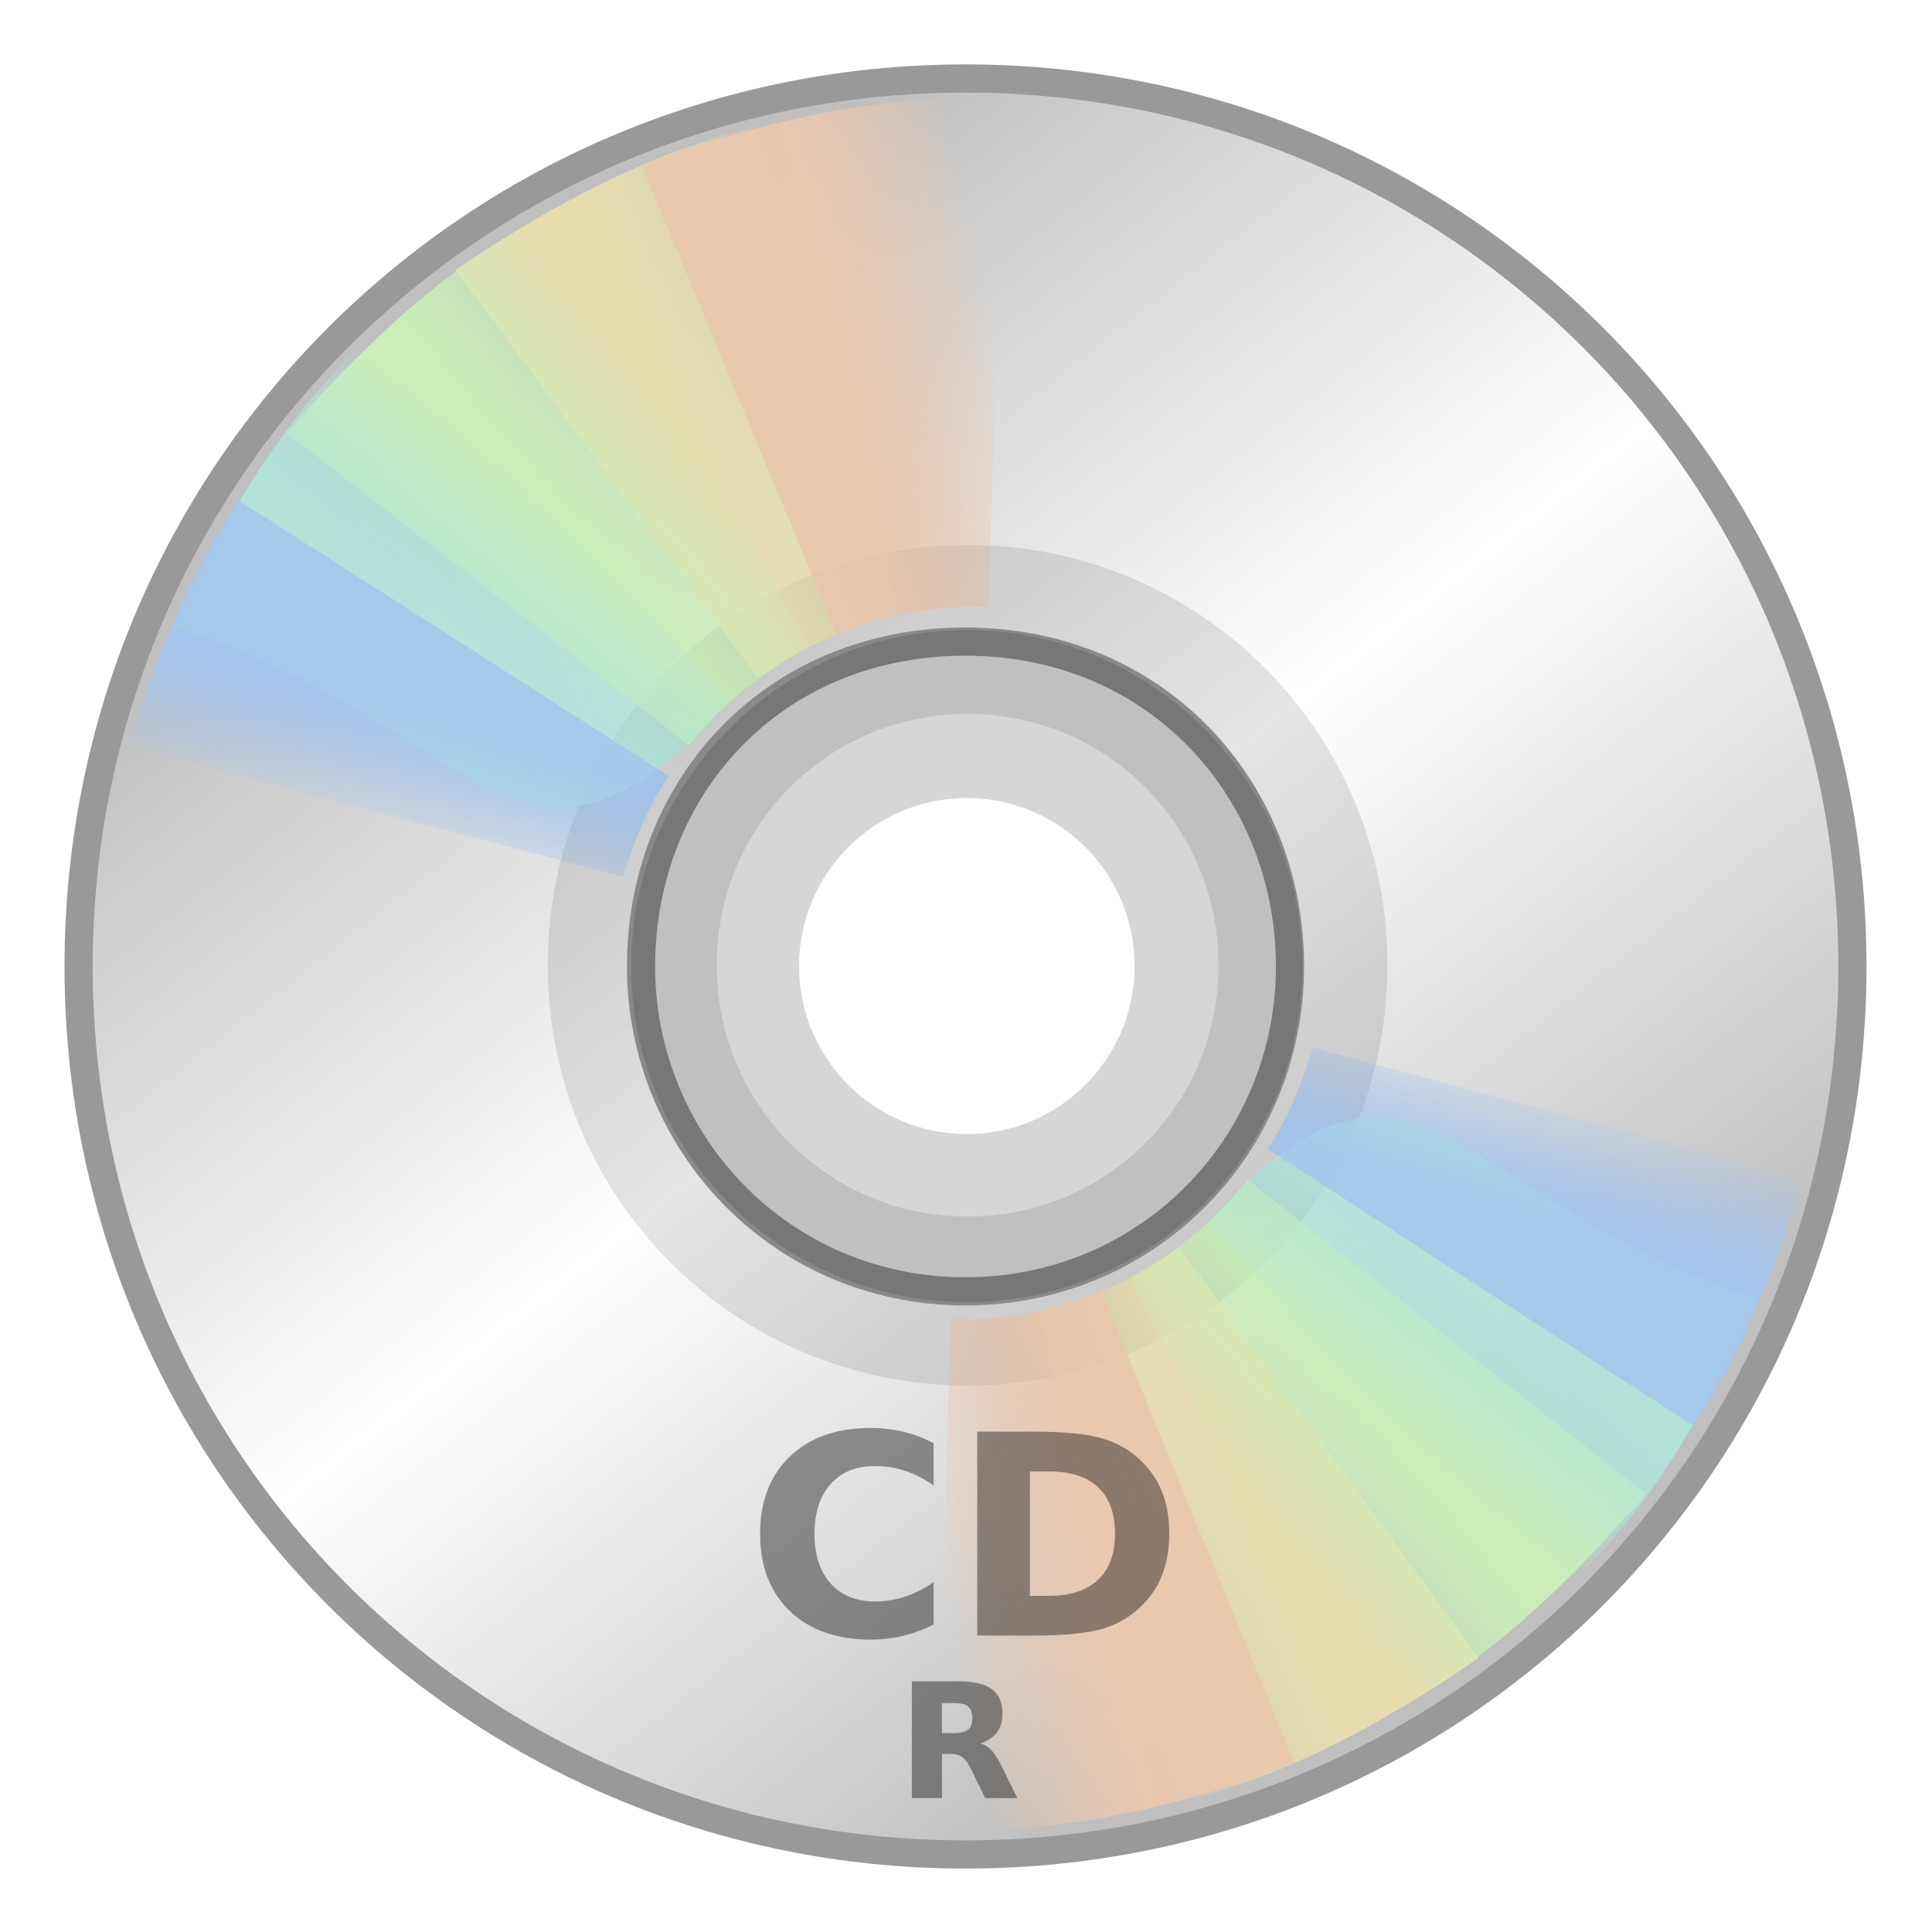 <?xml version="1.0" encoding="UTF-8" standalone="no"?>
<!-- Created with Inkscape (http://www.inkscape.org/) -->

<svg
   xmlns:osb="http://www.openswatchbook.org/uri/2009/osb"
   xmlns:dc="http://purl.org/dc/elements/1.1/"
   xmlns:cc="http://creativecommons.org/ns#"
   xmlns:rdf="http://www.w3.org/1999/02/22-rdf-syntax-ns#"
   xmlns:svg="http://www.w3.org/2000/svg"
   xmlns="http://www.w3.org/2000/svg"
   xmlns:xlink="http://www.w3.org/1999/xlink"
   xmlns:sodipodi="http://sodipodi.sourceforge.net/DTD/sodipodi-0.dtd"
   xmlns:inkscape="http://www.inkscape.org/namespaces/inkscape"
   width="128"
   height="128"
   viewBox="0 0 33.867 33.867"
   version="1.1"
   id="svg4942"
   inkscape:version="0.92.3 (2405546, 2018-03-11)"
   sodipodi:docname="media-cdr.svg">
  <defs
     id="defs4936">
    <linearGradient
       id="linearGradient6987"
       osb:paint="solid">
      <stop
         style="stop-color:#77d2fb;stop-opacity:1;"
         offset="0"
         id="stop6985" />
    </linearGradient>
    <linearGradient
       id="path2781_1_"
       gradientUnits="userSpaceOnUse"
       x1="-1129.744"
       y1="944.528"
       x2="-1106.628"
       y2="962.741"
       gradientTransform="matrix(0,3.641,3.641,0,-3406.269,4297.598)">
      <stop
         offset="0"
         style="stop-color:#BFBFBF"
         id="stop14" />
      <stop
         offset="0.5"
         style="stop-color:#FFFFFF"
         id="stop16" />
      <stop
         offset="1"
         style="stop-color:#BFBFBF"
         id="stop18" />
    </linearGradient>
    <linearGradient
       id="SVGID_1_"
       gradientUnits="userSpaceOnUse"
       x1="-1067.438"
       y1="767.724"
       x2="-1063.886"
       y2="769.128"
       gradientTransform="matrix(2.732,0,0,-2.732,2963.244,2127.615)">
      <stop
         offset="0"
         style="stop-color:#E7DDAF"
         id="stop22" />
      <stop
         offset="1"
         style="stop-color:#E7DDAF;stop-opacity:0"
         id="stop24" />
    </linearGradient>
    <linearGradient
       id="SVGID_2_"
       gradientUnits="userSpaceOnUse"
       x1="-1062.178"
       y1="772.474"
       x2="-1058.485"
       y2="773.386"
       gradientTransform="matrix(2.731,0.077,0.077,-2.731,2897.106,2218.629)">
      <stop
         offset="0"
         style="stop-color:#EAC7AE"
         id="stop29" />
      <stop
         offset="1"
         style="stop-color:#EAC7AE;stop-opacity:0"
         id="stop31" />
    </linearGradient>
    <linearGradient
       id="SVGID_3_"
       gradientUnits="userSpaceOnUse"
       x1="-1070.509"
       y1="765.57"
       x2="-1067.6"
       y2="767.883"
       gradientTransform="matrix(2.732,0,0,-2.732,2963.244,2127.615)">
      <stop
         offset="0"
         style="stop-color:#CAEFB9"
         id="stop36" />
      <stop
         offset="1"
         style="stop-color:#CAEFB9;stop-opacity:0"
         id="stop38" />
    </linearGradient>
    <linearGradient
       id="SVGID_4_"
       gradientUnits="userSpaceOnUse"
       x1="-1072.818"
       y1="763.103"
       x2="-1070.58"
       y2="765.829"
       gradientTransform="matrix(2.732,0,0,-2.732,2963.244,2127.615)">
      <stop
         offset="0"
         style="stop-color:#B1E3DA"
         id="stop43" />
      <stop
         offset="1"
         style="stop-color:#B1E3DA;stop-opacity:0"
         id="stop45" />
    </linearGradient>
    <linearGradient
       id="SVGID_5_"
       gradientUnits="userSpaceOnUse"
       x1="-1073.857"
       y1="761.091"
       x2="-1074.737"
       y2="758.365"
       gradientTransform="matrix(2.732,0,0,-2.732,2963.244,2127.615)">
      <stop
         offset="0"
         style="stop-color:#A5C5EE"
         id="stop50" />
      <stop
         offset="1"
         style="stop-color:#A5C5EE;stop-opacity:0"
         id="stop52" />
    </linearGradient>
    <linearGradient
       id="SVGID_6_"
       gradientUnits="userSpaceOnUse"
       x1="-1050.528"
       y1="749.268"
       x2="-1047.001"
       y2="750.662"
       gradientTransform="matrix(-2.732,0,0,2.732,-2788.877,-1949.267)">
      <stop
         offset="0"
         style="stop-color:#E7DDAF"
         id="stop60" />
      <stop
         offset="1"
         style="stop-color:#E7DDAF;stop-opacity:0"
         id="stop62" />
    </linearGradient>
    <linearGradient
       id="SVGID_7_"
       gradientUnits="userSpaceOnUse"
       x1="-1044.795"
       y1="754.504"
       x2="-1041.134"
       y2="755.408"
       gradientTransform="matrix(-2.731,-0.077,-0.077,2.731,-2722.738,-2040.281)">
      <stop
         offset="0"
         style="stop-color:#EAC7AE"
         id="stop67" />
      <stop
         offset="1"
         style="stop-color:#EAC7AE;stop-opacity:0"
         id="stop69" />
    </linearGradient>
    <linearGradient
       id="SVGID_8_"
       gradientUnits="userSpaceOnUse"
       x1="-1053.566"
       y1="747.114"
       x2="-1050.667"
       y2="749.419"
       gradientTransform="matrix(-2.732,0,0,2.732,-2788.877,-1949.267)">
      <stop
         offset="0"
         style="stop-color:#CAEFB9"
         id="stop74" />
      <stop
         offset="1"
         style="stop-color:#CAEFB9;stop-opacity:0"
         id="stop76" />
    </linearGradient>
    <linearGradient
       id="SVGID_9_"
       gradientUnits="userSpaceOnUse"
       x1="-1055.871"
       y1="744.649"
       x2="-1053.633"
       y2="747.377"
       gradientTransform="matrix(-2.732,0,0,2.732,-2788.877,-1949.267)">
      <stop
         offset="0"
         style="stop-color:#B1E3DA"
         id="stop81" />
      <stop
         offset="1"
         style="stop-color:#B1E3DA;stop-opacity:0"
         id="stop83" />
    </linearGradient>
    <linearGradient
       id="SVGID_10_"
       gradientUnits="userSpaceOnUse"
       x1="-1056.902"
       y1="742.608"
       x2="-1057.785"
       y2="739.872"
       gradientTransform="matrix(-2.732,0,0,2.732,-2788.877,-1949.267)">
      <stop
         offset="0"
         style="stop-color:#A5C5EE"
         id="stop88" />
      <stop
         offset="1"
         style="stop-color:#A5C5EE;stop-opacity:0"
         id="stop90" />
    </linearGradient>
    <filter
       id="filter4244-4"
       height="1.331"
       width="1.295"
       y="-0.166"
       x="-0.147"
       inkscape:collect="always"
       style="color-interpolation-filters:sRGB">
      <feGaussianBlur
         id="feGaussianBlur4246-2"
         inkscape:collect="always"
         stdDeviation="3.362" />
    </filter>
    <linearGradient
       id="SVGID_11_"
       gradientUnits="userSpaceOnUse"
       x1="1456.878"
       y1="-810.497"
       x2="1460.431"
       y2="-811.902"
       gradientTransform="matrix(-2.732,0,0,2.732,4027.21,2244.476)">
      <stop
         offset="0"
         style="stop-color:#E7DDAF"
         id="stop98" />
      <stop
         offset="1"
         style="stop-color:#E7DDAF;stop-opacity:0"
         id="stop100" />
    </linearGradient>
    <linearGradient
       id="SVGID_12_"
       gradientUnits="userSpaceOnUse"
       x1="1456.336"
       y1="-807.811"
       x2="1460.029"
       y2="-808.723"
       gradientTransform="matrix(-2.731,-0.077,-0.077,2.731,3970.802,2345.546)">
      <stop
         offset="0"
         style="stop-color:#EAC7AE"
         id="stop105" />
      <stop
         offset="1"
         style="stop-color:#EAC7AE;stop-opacity:0"
         id="stop107" />
    </linearGradient>
    <linearGradient
       id="SVGID_13_"
       gradientUnits="userSpaceOnUse"
       x1="1459.95"
       y1="-808.344"
       x2="1462.86"
       y2="-810.657"
       gradientTransform="matrix(-2.732,0,0,2.732,4027.21,2244.476)">
      <stop
         offset="0"
         style="stop-color:#CAEFB9"
         id="stop112" />
      <stop
         offset="1"
         style="stop-color:#CAEFB9;stop-opacity:0"
         id="stop114" />
    </linearGradient>
    <linearGradient
       id="SVGID_14_"
       gradientUnits="userSpaceOnUse"
       x1="1462.257"
       y1="-805.877"
       x2="1464.495"
       y2="-808.603"
       gradientTransform="matrix(-2.732,0,0,2.732,4027.21,2244.476)">
      <stop
         offset="0"
         style="stop-color:#B1E3DA"
         id="stop119" />
      <stop
         offset="1"
         style="stop-color:#B1E3DA;stop-opacity:0"
         id="stop121" />
    </linearGradient>
    <linearGradient
       id="SVGID_15_"
       gradientUnits="userSpaceOnUse"
       x1="1463.297"
       y1="-803.865"
       x2="1462.417"
       y2="-801.139"
       gradientTransform="matrix(-2.732,0,0,2.732,4027.21,2244.476)">
      <stop
         offset="0"
         style="stop-color:#A5C5EE"
         id="stop126" />
      <stop
         offset="1"
         style="stop-color:#A5C5EE;stop-opacity:0"
         id="stop128" />
    </linearGradient>
    <linearGradient
       id="path3281_1_"
       gradientUnits="userSpaceOnUse"
       x1="-1196.724"
       y1="860.462"
       x2="-1197.297"
       y2="818.538"
       gradientTransform="matrix(1.148,0,0,1.148,-6.785,153.324)">
      <stop
         offset="0"
         style="stop-color:#323232"
         id="stop142" />
      <stop
         offset="1"
         style="stop-color:#000000"
         id="stop144" />
    </linearGradient>
    <filter
       style="color-interpolation-filters:sRGB"
       inkscape:collect="always"
       x="-0.147"
       y="-0.166"
       width="1.295"
       height="1.331"
       id="filter4244-4-5">
      <feGaussianBlur
         stdDeviation="3.362"
         inkscape:collect="always"
         id="feGaussianBlur4246-2-8" />
    </filter>
    <filter
       id="filter4244-4-7"
       height="1.331"
       width="1.295"
       y="-0.166"
       x="-0.147"
       inkscape:collect="always"
       style="color-interpolation-filters:sRGB">
      <feGaussianBlur
         id="feGaussianBlur4246-2-1"
         inkscape:collect="always"
         stdDeviation="3.362" />
    </filter>
    <filter
       id="filter4244-4-1"
       height="1.331"
       width="1.295"
       y="-0.166"
       x="-0.147"
       inkscape:collect="always"
       style="color-interpolation-filters:sRGB">
      <feGaussianBlur
         id="feGaussianBlur4246-2-2"
         inkscape:collect="always"
         stdDeviation="3.362" />
    </filter>
    <filter
       inkscape:collect="always"
       style="color-interpolation-filters:sRGB"
       id="filter1199-9"
       x="-0.114"
       width="1.228"
       y="-0.126"
       height="1.253">
      <feGaussianBlur
         inkscape:collect="always"
         stdDeviation="2.581"
         id="feGaussianBlur1201-3" />
    </filter>
    <filter
       inkscape:collect="always"
       style="color-interpolation-filters:sRGB"
       id="filter1421-3"
       x="-0.113"
       width="1.227"
       y="-0.127"
       height="1.255">
      <feGaussianBlur
         inkscape:collect="always"
         stdDeviation="2.587"
         id="feGaussianBlur1423-9" />
    </filter>
    <linearGradient
       y2="962.741"
       x2="-1106.628"
       y1="944.528"
       x1="-1129.744"
       gradientTransform="matrix(0,0.889,0.888,0,-916.539,1222.948)"
       gradientUnits="userSpaceOnUse"
       id="linearGradient2905"
       xlink:href="#path2781_1_"
       inkscape:collect="always" />
    <linearGradient
       y2="818.538"
       x2="-1197.297"
       y1="860.462"
       x1="-1196.724"
       gradientTransform="matrix(0.28,0,0,0.28,-87.066,210.557)"
       gradientUnits="userSpaceOnUse"
       id="linearGradient2928"
       xlink:href="#path3281_1_"
       inkscape:collect="always" />
    <linearGradient
       inkscape:collect="always"
       xlink:href="#SVGID_11_"
       id="linearGradient1779"
       gradientUnits="userSpaceOnUse"
       gradientTransform="matrix(-2.732,0,0,2.732,4027.21,2244.476)"
       x1="1456.878"
       y1="-810.497"
       x2="1460.431"
       y2="-811.902" />
    <linearGradient
       inkscape:collect="always"
       xlink:href="#SVGID_12_"
       id="linearGradient1781"
       gradientUnits="userSpaceOnUse"
       gradientTransform="matrix(-2.731,-0.077,-0.077,2.731,3970.802,2345.546)"
       x1="1456.336"
       y1="-807.811"
       x2="1460.029"
       y2="-808.723" />
    <linearGradient
       inkscape:collect="always"
       xlink:href="#SVGID_13_"
       id="linearGradient1783"
       gradientUnits="userSpaceOnUse"
       gradientTransform="matrix(-2.732,0,0,2.732,4027.21,2244.476)"
       x1="1459.95"
       y1="-808.344"
       x2="1462.86"
       y2="-810.657" />
    <linearGradient
       inkscape:collect="always"
       xlink:href="#SVGID_14_"
       id="linearGradient1785"
       gradientUnits="userSpaceOnUse"
       gradientTransform="matrix(-2.732,0,0,2.732,4027.21,2244.476)"
       x1="1462.257"
       y1="-805.877"
       x2="1464.495"
       y2="-808.603" />
    <linearGradient
       inkscape:collect="always"
       xlink:href="#SVGID_15_"
       id="linearGradient1787"
       gradientUnits="userSpaceOnUse"
       gradientTransform="matrix(-2.732,0,0,2.732,4027.21,2244.476)"
       x1="1463.297"
       y1="-803.865"
       x2="1462.417"
       y2="-801.139" />
    <linearGradient
       inkscape:collect="always"
       xlink:href="#SVGID_11_"
       id="linearGradient4165"
       gradientUnits="userSpaceOnUse"
       gradientTransform="matrix(-2.732,0,0,2.732,4027.21,2244.476)"
       x1="1456.878"
       y1="-810.497"
       x2="1460.431"
       y2="-811.902" />
    <linearGradient
       inkscape:collect="always"
       xlink:href="#SVGID_12_"
       id="linearGradient4167"
       gradientUnits="userSpaceOnUse"
       gradientTransform="matrix(-2.731,-0.077,-0.077,2.731,3970.802,2345.546)"
       x1="1456.336"
       y1="-807.811"
       x2="1460.029"
       y2="-808.723" />
    <linearGradient
       inkscape:collect="always"
       xlink:href="#SVGID_13_"
       id="linearGradient4169"
       gradientUnits="userSpaceOnUse"
       gradientTransform="matrix(-2.732,0,0,2.732,4027.21,2244.476)"
       x1="1459.95"
       y1="-808.344"
       x2="1462.86"
       y2="-810.657" />
    <linearGradient
       inkscape:collect="always"
       xlink:href="#SVGID_14_"
       id="linearGradient4171"
       gradientUnits="userSpaceOnUse"
       gradientTransform="matrix(-2.732,0,0,2.732,4027.21,2244.476)"
       x1="1462.257"
       y1="-805.877"
       x2="1464.495"
       y2="-808.603" />
    <linearGradient
       inkscape:collect="always"
       xlink:href="#SVGID_15_"
       id="linearGradient4173"
       gradientUnits="userSpaceOnUse"
       gradientTransform="matrix(-2.732,0,0,2.732,4027.21,2244.476)"
       x1="1463.297"
       y1="-803.865"
       x2="1462.417"
       y2="-801.139" />
    <linearGradient
       inkscape:collect="always"
       xlink:href="#SVGID_11_"
       id="linearGradient4175"
       gradientUnits="userSpaceOnUse"
       gradientTransform="matrix(-2.732,0,0,2.732,4027.21,2244.476)"
       x1="1456.878"
       y1="-810.497"
       x2="1460.431"
       y2="-811.902" />
    <linearGradient
       inkscape:collect="always"
       xlink:href="#SVGID_12_"
       id="linearGradient4177"
       gradientUnits="userSpaceOnUse"
       gradientTransform="matrix(-2.731,-0.077,-0.077,2.731,3970.802,2345.546)"
       x1="1456.336"
       y1="-807.811"
       x2="1460.029"
       y2="-808.723" />
    <linearGradient
       inkscape:collect="always"
       xlink:href="#SVGID_13_"
       id="linearGradient4179"
       gradientUnits="userSpaceOnUse"
       gradientTransform="matrix(-2.732,0,0,2.732,4027.21,2244.476)"
       x1="1459.95"
       y1="-808.344"
       x2="1462.86"
       y2="-810.657" />
    <linearGradient
       inkscape:collect="always"
       xlink:href="#SVGID_14_"
       id="linearGradient4181"
       gradientUnits="userSpaceOnUse"
       gradientTransform="matrix(-2.732,0,0,2.732,4027.21,2244.476)"
       x1="1462.257"
       y1="-805.877"
       x2="1464.495"
       y2="-808.603" />
    <linearGradient
       inkscape:collect="always"
       xlink:href="#SVGID_15_"
       id="linearGradient4183"
       gradientUnits="userSpaceOnUse"
       gradientTransform="matrix(-2.732,0,0,2.732,4027.21,2244.476)"
       x1="1463.297"
       y1="-803.865"
       x2="1462.417"
       y2="-801.139" />
    <linearGradient
       inkscape:collect="always"
       xlink:href="#SVGID_1_"
       id="linearGradient4185"
       gradientUnits="userSpaceOnUse"
       gradientTransform="matrix(2.732,0,0,-2.732,2963.244,2127.615)"
       x1="-1067.438"
       y1="767.724"
       x2="-1063.886"
       y2="769.128" />
    <linearGradient
       inkscape:collect="always"
       xlink:href="#SVGID_2_"
       id="linearGradient4187"
       gradientUnits="userSpaceOnUse"
       gradientTransform="matrix(2.731,0.077,0.077,-2.731,2897.106,2218.629)"
       x1="-1062.178"
       y1="772.474"
       x2="-1058.485"
       y2="773.386" />
    <linearGradient
       inkscape:collect="always"
       xlink:href="#SVGID_3_"
       id="linearGradient4189"
       gradientUnits="userSpaceOnUse"
       gradientTransform="matrix(2.732,0,0,-2.732,2963.244,2127.615)"
       x1="-1070.509"
       y1="765.57"
       x2="-1067.6"
       y2="767.883" />
    <linearGradient
       inkscape:collect="always"
       xlink:href="#SVGID_4_"
       id="linearGradient4191"
       gradientUnits="userSpaceOnUse"
       gradientTransform="matrix(2.732,0,0,-2.732,2963.244,2127.615)"
       x1="-1072.818"
       y1="763.103"
       x2="-1070.58"
       y2="765.829" />
    <linearGradient
       inkscape:collect="always"
       xlink:href="#SVGID_5_"
       id="linearGradient4193"
       gradientUnits="userSpaceOnUse"
       gradientTransform="matrix(2.732,0,0,-2.732,2963.244,2127.615)"
       x1="-1073.857"
       y1="761.091"
       x2="-1074.737"
       y2="758.365" />
    <linearGradient
       inkscape:collect="always"
       xlink:href="#SVGID_6_"
       id="linearGradient4195"
       gradientUnits="userSpaceOnUse"
       gradientTransform="matrix(-2.732,0,0,2.732,-2788.877,-1949.267)"
       x1="-1050.528"
       y1="749.268"
       x2="-1047.001"
       y2="750.662" />
    <linearGradient
       inkscape:collect="always"
       xlink:href="#SVGID_7_"
       id="linearGradient4197"
       gradientUnits="userSpaceOnUse"
       gradientTransform="matrix(-2.731,-0.077,-0.077,2.731,-2722.738,-2040.281)"
       x1="-1044.795"
       y1="754.504"
       x2="-1041.134"
       y2="755.408" />
    <linearGradient
       inkscape:collect="always"
       xlink:href="#SVGID_8_"
       id="linearGradient4199"
       gradientUnits="userSpaceOnUse"
       gradientTransform="matrix(-2.732,0,0,2.732,-2788.877,-1949.267)"
       x1="-1053.566"
       y1="747.114"
       x2="-1050.667"
       y2="749.419" />
    <linearGradient
       inkscape:collect="always"
       xlink:href="#SVGID_9_"
       id="linearGradient4201"
       gradientUnits="userSpaceOnUse"
       gradientTransform="matrix(-2.732,0,0,2.732,-2788.877,-1949.267)"
       x1="-1055.871"
       y1="744.649"
       x2="-1053.633"
       y2="747.377" />
    <linearGradient
       inkscape:collect="always"
       xlink:href="#SVGID_10_"
       id="linearGradient4203"
       gradientUnits="userSpaceOnUse"
       gradientTransform="matrix(-2.732,0,0,2.732,-2788.877,-1949.267)"
       x1="-1056.902"
       y1="742.608"
       x2="-1057.785"
       y2="739.872" />
    <linearGradient
       inkscape:collect="always"
       xlink:href="#SVGID_1_"
       id="linearGradient4205"
       gradientUnits="userSpaceOnUse"
       gradientTransform="matrix(2.732,0,0,-2.732,2963.244,2127.615)"
       x1="-1067.438"
       y1="767.724"
       x2="-1063.886"
       y2="769.128" />
    <linearGradient
       inkscape:collect="always"
       xlink:href="#SVGID_2_"
       id="linearGradient4207"
       gradientUnits="userSpaceOnUse"
       gradientTransform="matrix(2.731,0.077,0.077,-2.731,2897.106,2218.629)"
       x1="-1062.178"
       y1="772.474"
       x2="-1058.485"
       y2="773.386" />
    <linearGradient
       inkscape:collect="always"
       xlink:href="#SVGID_3_"
       id="linearGradient4209"
       gradientUnits="userSpaceOnUse"
       gradientTransform="matrix(2.732,0,0,-2.732,2963.244,2127.615)"
       x1="-1070.509"
       y1="765.57"
       x2="-1067.6"
       y2="767.883" />
    <linearGradient
       inkscape:collect="always"
       xlink:href="#SVGID_4_"
       id="linearGradient4211"
       gradientUnits="userSpaceOnUse"
       gradientTransform="matrix(2.732,0,0,-2.732,2963.244,2127.615)"
       x1="-1072.818"
       y1="763.103"
       x2="-1070.58"
       y2="765.829" />
    <linearGradient
       inkscape:collect="always"
       xlink:href="#SVGID_5_"
       id="linearGradient4213"
       gradientUnits="userSpaceOnUse"
       gradientTransform="matrix(2.732,0,0,-2.732,2963.244,2127.615)"
       x1="-1073.857"
       y1="761.091"
       x2="-1074.737"
       y2="758.365" />
    <linearGradient
       inkscape:collect="always"
       xlink:href="#SVGID_6_"
       id="linearGradient4215"
       gradientUnits="userSpaceOnUse"
       gradientTransform="matrix(-2.732,0,0,2.732,-2788.877,-1949.267)"
       x1="-1050.528"
       y1="749.268"
       x2="-1047.001"
       y2="750.662" />
    <linearGradient
       inkscape:collect="always"
       xlink:href="#SVGID_7_"
       id="linearGradient4217"
       gradientUnits="userSpaceOnUse"
       gradientTransform="matrix(-2.731,-0.077,-0.077,2.731,-2722.738,-2040.281)"
       x1="-1044.795"
       y1="754.504"
       x2="-1041.134"
       y2="755.408" />
    <linearGradient
       inkscape:collect="always"
       xlink:href="#SVGID_8_"
       id="linearGradient4219"
       gradientUnits="userSpaceOnUse"
       gradientTransform="matrix(-2.732,0,0,2.732,-2788.877,-1949.267)"
       x1="-1053.566"
       y1="747.114"
       x2="-1050.667"
       y2="749.419" />
    <linearGradient
       inkscape:collect="always"
       xlink:href="#SVGID_9_"
       id="linearGradient4221"
       gradientUnits="userSpaceOnUse"
       gradientTransform="matrix(-2.732,0,0,2.732,-2788.877,-1949.267)"
       x1="-1055.871"
       y1="744.649"
       x2="-1053.633"
       y2="747.377" />
    <linearGradient
       inkscape:collect="always"
       xlink:href="#SVGID_10_"
       id="linearGradient4223"
       gradientUnits="userSpaceOnUse"
       gradientTransform="matrix(-2.732,0,0,2.732,-2788.877,-1949.267)"
       x1="-1056.902"
       y1="742.608"
       x2="-1057.785"
       y2="739.872" />
    <linearGradient
       inkscape:collect="always"
       xlink:href="#SVGID_11_"
       id="linearGradient4701"
       gradientUnits="userSpaceOnUse"
       gradientTransform="matrix(-2.732,0,0,2.732,4027.21,2244.476)"
       x1="1456.878"
       y1="-810.497"
       x2="1460.431"
       y2="-811.902" />
    <linearGradient
       inkscape:collect="always"
       xlink:href="#SVGID_12_"
       id="linearGradient4703"
       gradientUnits="userSpaceOnUse"
       gradientTransform="matrix(-2.731,-0.077,-0.077,2.731,3970.802,2345.546)"
       x1="1456.336"
       y1="-807.811"
       x2="1460.029"
       y2="-808.723" />
    <linearGradient
       inkscape:collect="always"
       xlink:href="#SVGID_13_"
       id="linearGradient4705"
       gradientUnits="userSpaceOnUse"
       gradientTransform="matrix(-2.732,0,0,2.732,4027.21,2244.476)"
       x1="1459.95"
       y1="-808.344"
       x2="1462.86"
       y2="-810.657" />
    <linearGradient
       inkscape:collect="always"
       xlink:href="#SVGID_14_"
       id="linearGradient4707"
       gradientUnits="userSpaceOnUse"
       gradientTransform="matrix(-2.732,0,0,2.732,4027.21,2244.476)"
       x1="1462.257"
       y1="-805.877"
       x2="1464.495"
       y2="-808.603" />
    <linearGradient
       inkscape:collect="always"
       xlink:href="#SVGID_15_"
       id="linearGradient4709"
       gradientUnits="userSpaceOnUse"
       gradientTransform="matrix(-2.732,0,0,2.732,4027.21,2244.476)"
       x1="1463.297"
       y1="-803.865"
       x2="1462.417"
       y2="-801.139" />
  </defs>
  <sodipodi:namedview
     id="base"
     pagecolor="#ffffff"
     bordercolor="#666666"
     borderopacity="1.0"
     inkscape:pageopacity="0.0"
     inkscape:pageshadow="2"
     inkscape:zoom="2.2725844"
     inkscape:cx="83.946531"
     inkscape:cy="54.87272"
     inkscape:document-units="mm"
     inkscape:current-layer="layer1"
     showgrid="false"
     units="px"
     width="128px"
     inkscape:window-width="1600"
     inkscape:window-height="838"
     inkscape:window-x="-8"
     inkscape:window-y="-8"
     inkscape:window-maximized="1" />
  <g
     inkscape:label="Layer 1"
     inkscape:groupmode="layer"
     id="layer1"
     transform="translate(0,-263.133)">
    <g
       id="g4112-7"
       transform="matrix(-0.974,0,0,-0.974,-27.864,267.236)"
       display="none"
       style="display:none;filter:url(#filter4244-4)">
      <linearGradient
         id="linearGradient1151"
         gradientUnits="userSpaceOnUse"
         x1="1456.878"
         y1="-810.497"
         x2="1460.431"
         y2="-811.902"
         gradientTransform="matrix(-2.732,0,0,2.732,4027.21,2244.476)">
        <stop
           offset="0"
           style="stop-color:#E7DDAF"
           id="stop1147" />
        <stop
           offset="1"
           style="stop-color:#E7DDAF;stop-opacity:0"
           id="stop1149" />
      </linearGradient>
      <path
         inkscape:connector-curvature="0"
         display="inline"
         enable-background="new    "
         d="m 32.027,20.525 18.936,25.572 c 2.494,-1.83 5.371,-3.188 8.586,-3.894 0.085,-0.02 0.164,-0.037 0.25,-0.055 L 53.161,11.018 c -7.894,1.533 -14.533,5.069 -21.134,9.507 z"
         id="path103"
         style="display:inline;opacity:0.8;fill:url(#linearGradient4701)" />
      <g
         display="inline"
         id="g133"
         style="display:inline">
        <linearGradient
           id="linearGradient1158"
           gradientUnits="userSpaceOnUse"
           x1="1456.336"
           y1="-807.811"
           x2="1460.029"
           y2="-808.723"
           gradientTransform="matrix(-2.731,-0.077,-0.077,2.731,3970.802,2345.546)">
          <stop
             offset="0"
             style="stop-color:#EAC7AE"
             id="stop1154" />
          <stop
             offset="1"
             style="stop-color:#EAC7AE;stop-opacity:0"
             id="stop1156" />
        </linearGradient>
        <path
           inkscape:connector-curvature="0"
           enable-background="new    "
           d="m 43.664,13.968 12.203,29.351 c 2.863,-1.173 5.982,-1.796 9.272,-1.702 0.087,0.002 0.169,0.004 0.256,0.007 L 66.331,9.89 C 58.3,9.47 51.142,11.257 43.664,13.968 Z"
           id="path110"
           style="opacity:0.8;fill:url(#linearGradient4703)" />
        <linearGradient
           id="linearGradient1165"
           gradientUnits="userSpaceOnUse"
           x1="1459.95"
           y1="-808.344"
           x2="1462.86"
           y2="-810.657"
           gradientTransform="matrix(-2.732,0,0,2.732,4027.21,2244.476)">
          <stop
             offset="0"
             style="stop-color:#CAEFB9"
             id="stop1161" />
          <stop
             offset="1"
             style="stop-color:#CAEFB9;stop-opacity:0"
             id="stop1163" />
        </linearGradient>
        <path
           inkscape:connector-curvature="0"
           enable-background="new    "
           d="M 21.456,30.745 46.629,50.294 c 1.936,-2.412 4.362,-4.469 7.285,-5.982 0.078,-0.041 0.149,-0.078 0.228,-0.117 L 39.524,16.003 c -7.228,3.523 -12.841,8.747 -18.068,14.742 z"
           id="path117"
           style="opacity:0.8;fill:url(#linearGradient4705)" />
        <linearGradient
           id="linearGradient1172"
           gradientUnits="userSpaceOnUse"
           x1="1462.257"
           y1="-805.877"
           x2="1464.495"
           y2="-808.603"
           gradientTransform="matrix(-2.732,0,0,2.732,4027.21,2244.476)">
          <stop
             offset="0"
             style="stop-color:#B1E3DA"
             id="stop1168" />
          <stop
             offset="1"
             style="stop-color:#B1E3DA;stop-opacity:0"
             id="stop1170" />
        </linearGradient>
        <path
           inkscape:connector-curvature="0"
           enable-background="new    "
           d="m 14.299,42.841 c 19.602,6.125 21.447,19.21 34.906,4.792 L 27.596,23.875 c -6.068,5.274 -9.799,11.822 -13.297,18.966 z"
           id="path124"
           style="opacity:0.8;fill:url(#linearGradient4707)" />
        <linearGradient
           id="linearGradient1179"
           gradientUnits="userSpaceOnUse"
           x1="1463.297"
           y1="-803.865"
           x2="1462.417"
           y2="-801.139"
           gradientTransform="matrix(-2.732,0,0,2.732,4027.21,2244.476)">
          <stop
             offset="0"
             style="stop-color:#A5C5EE"
             id="stop1175" />
          <stop
             offset="1"
             style="stop-color:#A5C5EE;stop-opacity:0"
             id="stop1177" />
        </linearGradient>
        <path
           inkscape:connector-curvature="0"
           enable-background="new    "
           d="m 18.459,34.97 c -3.232,4.787 -5.212,9.936 -6.898,15.42 l 30.977,8.129 c 0.59,-2.085 1.416,-4.139 2.646,-6.062 0.048,-0.073 0.123,-0.183 0.172,-0.256 z"
           id="path131"
           style="opacity:0.8;fill:url(#linearGradient4709)" />
      </g>
    </g>
    <g
       id="g4112-7-77"
       transform="matrix(-0.974,0,0,-0.974,-113.95,215.675)"
       display="none"
       style="display:none;filter:url(#filter4244-4-5)">
      <linearGradient
         id="linearGradient3939"
         gradientUnits="userSpaceOnUse"
         x1="1456.878"
         y1="-810.497"
         x2="1460.431"
         y2="-811.902"
         gradientTransform="matrix(-2.732,0,0,2.732,4027.21,2244.476)">
        <stop
           offset="0"
           style="stop-color:#E7DDAF"
           id="stop1147-8" />
        <stop
           offset="1"
           style="stop-color:#E7DDAF;stop-opacity:0"
           id="stop1149-7" />
      </linearGradient>
      <path
         inkscape:connector-curvature="0"
         display="inline"
         enable-background="new    "
         d="m 32.027,20.525 18.936,25.572 c 2.494,-1.83 5.371,-3.188 8.586,-3.894 0.085,-0.02 0.164,-0.037 0.25,-0.055 L 53.161,11.018 c -7.894,1.533 -14.533,5.069 -21.134,9.507 z"
         id="path103-2"
         style="display:inline;opacity:0.8;fill:url(#linearGradient4165)" />
      <g
         display="inline"
         id="g133-2"
         style="display:inline">
        <linearGradient
           id="linearGradient3944"
           gradientUnits="userSpaceOnUse"
           x1="1456.336"
           y1="-807.811"
           x2="1460.029"
           y2="-808.723"
           gradientTransform="matrix(-2.731,-0.077,-0.077,2.731,3970.802,2345.546)">
          <stop
             offset="0"
             style="stop-color:#EAC7AE"
             id="stop1154-1" />
          <stop
             offset="1"
             style="stop-color:#EAC7AE;stop-opacity:0"
             id="stop1156-0" />
        </linearGradient>
        <path
           inkscape:connector-curvature="0"
           enable-background="new    "
           d="m 43.664,13.968 12.203,29.351 c 2.863,-1.173 5.982,-1.796 9.272,-1.702 0.087,0.002 0.169,0.004 0.256,0.007 L 66.331,9.89 C 58.3,9.47 51.142,11.257 43.664,13.968 Z"
           id="path110-0"
           style="opacity:0.8;fill:url(#linearGradient4167)" />
        <linearGradient
           id="linearGradient3949"
           gradientUnits="userSpaceOnUse"
           x1="1459.95"
           y1="-808.344"
           x2="1462.86"
           y2="-810.657"
           gradientTransform="matrix(-2.732,0,0,2.732,4027.21,2244.476)">
          <stop
             offset="0"
             style="stop-color:#CAEFB9"
             id="stop1161-1" />
          <stop
             offset="1"
             style="stop-color:#CAEFB9;stop-opacity:0"
             id="stop1163-9" />
        </linearGradient>
        <path
           inkscape:connector-curvature="0"
           enable-background="new    "
           d="M 21.456,30.745 46.629,50.294 c 1.936,-2.412 4.362,-4.469 7.285,-5.982 0.078,-0.041 0.149,-0.078 0.228,-0.117 L 39.524,16.003 c -7.228,3.523 -12.841,8.747 -18.068,14.742 z"
           id="path117-0"
           style="opacity:0.8;fill:url(#linearGradient4169)" />
        <linearGradient
           id="linearGradient3954"
           gradientUnits="userSpaceOnUse"
           x1="1462.257"
           y1="-805.877"
           x2="1464.495"
           y2="-808.603"
           gradientTransform="matrix(-2.732,0,0,2.732,4027.21,2244.476)">
          <stop
             offset="0"
             style="stop-color:#B1E3DA"
             id="stop1168-77" />
          <stop
             offset="1"
             style="stop-color:#B1E3DA;stop-opacity:0"
             id="stop1170-03" />
        </linearGradient>
        <path
           inkscape:connector-curvature="0"
           enable-background="new    "
           d="m 14.299,42.841 c 19.602,6.125 21.447,19.21 34.906,4.792 L 27.596,23.875 c -6.068,5.274 -9.799,11.822 -13.297,18.966 z"
           id="path124-5"
           style="opacity:0.8;fill:url(#linearGradient4171)" />
        <linearGradient
           id="linearGradient3959"
           gradientUnits="userSpaceOnUse"
           x1="1463.297"
           y1="-803.865"
           x2="1462.417"
           y2="-801.139"
           gradientTransform="matrix(-2.732,0,0,2.732,4027.21,2244.476)">
          <stop
             offset="0"
             style="stop-color:#A5C5EE"
             id="stop1175-9" />
          <stop
             offset="1"
             style="stop-color:#A5C5EE;stop-opacity:0"
             id="stop1177-1" />
        </linearGradient>
        <path
           inkscape:connector-curvature="0"
           enable-background="new    "
           d="m 18.459,34.97 c -3.232,4.787 -5.212,9.936 -6.898,15.42 l 30.977,8.129 c 0.59,-2.085 1.416,-4.139 2.646,-6.062 0.048,-0.073 0.123,-0.183 0.172,-0.256 z"
           id="path131-02"
           style="opacity:0.8;fill:url(#linearGradient4173)" />
      </g>
    </g>
    <g
       id="g4112-7-7"
       transform="matrix(-0.974,0,0,-0.974,-236.01,157.88)"
       display="none"
       style="display:none;filter:url(#filter4244-4-7)">
      <linearGradient
         id="linearGradient1980"
         gradientUnits="userSpaceOnUse"
         x1="1456.878"
         y1="-810.497"
         x2="1460.431"
         y2="-811.902"
         gradientTransform="matrix(-2.732,0,0,2.732,4027.21,2244.476)">
        <stop
           offset="0"
           style="stop-color:#E7DDAF"
           id="stop1147-5" />
        <stop
           offset="1"
           style="stop-color:#E7DDAF;stop-opacity:0"
           id="stop1149-0" />
      </linearGradient>
      <path
         inkscape:connector-curvature="0"
         display="inline"
         enable-background="new    "
         d="m 32.027,20.525 18.936,25.572 c 2.494,-1.83 5.371,-3.188 8.586,-3.894 0.085,-0.02 0.164,-0.037 0.25,-0.055 L 53.161,11.018 c -7.894,1.533 -14.533,5.069 -21.134,9.507 z"
         id="path103-5"
         style="display:inline;opacity:0.8;fill:url(#linearGradient4175)" />
      <g
         display="inline"
         id="g133-51"
         style="display:inline">
        <linearGradient
           id="linearGradient1985"
           gradientUnits="userSpaceOnUse"
           x1="1456.336"
           y1="-807.811"
           x2="1460.029"
           y2="-808.723"
           gradientTransform="matrix(-2.731,-0.077,-0.077,2.731,3970.802,2345.546)">
          <stop
             offset="0"
             style="stop-color:#EAC7AE"
             id="stop1154-69" />
          <stop
             offset="1"
             style="stop-color:#EAC7AE;stop-opacity:0"
             id="stop1156-5" />
        </linearGradient>
        <path
           inkscape:connector-curvature="0"
           enable-background="new    "
           d="m 43.664,13.968 12.203,29.351 c 2.863,-1.173 5.982,-1.796 9.272,-1.702 0.087,0.002 0.169,0.004 0.256,0.007 L 66.331,9.89 C 58.3,9.47 51.142,11.257 43.664,13.968 Z"
           id="path110-8"
           style="opacity:0.8;fill:url(#linearGradient4177)" />
        <linearGradient
           id="linearGradient1990"
           gradientUnits="userSpaceOnUse"
           x1="1459.95"
           y1="-808.344"
           x2="1462.86"
           y2="-810.657"
           gradientTransform="matrix(-2.732,0,0,2.732,4027.21,2244.476)">
          <stop
             offset="0"
             style="stop-color:#CAEFB9"
             id="stop1161-7" />
          <stop
             offset="1"
             style="stop-color:#CAEFB9;stop-opacity:0"
             id="stop1163-89" />
        </linearGradient>
        <path
           inkscape:connector-curvature="0"
           enable-background="new    "
           d="M 21.456,30.745 46.629,50.294 c 1.936,-2.412 4.362,-4.469 7.285,-5.982 0.078,-0.041 0.149,-0.078 0.228,-0.117 L 39.524,16.003 c -7.228,3.523 -12.841,8.747 -18.068,14.742 z"
           id="path117-8"
           style="opacity:0.8;fill:url(#linearGradient4179)" />
        <linearGradient
           id="linearGradient1995"
           gradientUnits="userSpaceOnUse"
           x1="1462.257"
           y1="-805.877"
           x2="1464.495"
           y2="-808.603"
           gradientTransform="matrix(-2.732,0,0,2.732,4027.21,2244.476)">
          <stop
             offset="0"
             style="stop-color:#B1E3DA"
             id="stop1168-9" />
          <stop
             offset="1"
             style="stop-color:#B1E3DA;stop-opacity:0"
             id="stop1170-0" />
        </linearGradient>
        <path
           inkscape:connector-curvature="0"
           enable-background="new    "
           d="m 14.299,42.841 c 19.602,6.125 21.447,19.21 34.906,4.792 L 27.596,23.875 c -6.068,5.274 -9.799,11.822 -13.297,18.966 z"
           id="path124-92"
           style="opacity:0.8;fill:url(#linearGradient4181)" />
        <linearGradient
           id="linearGradient2000"
           gradientUnits="userSpaceOnUse"
           x1="1463.297"
           y1="-803.865"
           x2="1462.417"
           y2="-801.139"
           gradientTransform="matrix(-2.732,0,0,2.732,4027.21,2244.476)">
          <stop
             offset="0"
             style="stop-color:#A5C5EE"
             id="stop1175-8" />
          <stop
             offset="1"
             style="stop-color:#A5C5EE;stop-opacity:0"
             id="stop1177-4" />
        </linearGradient>
        <path
           inkscape:connector-curvature="0"
           enable-background="new    "
           d="m 18.459,34.97 c -3.232,4.787 -5.212,9.936 -6.898,15.42 l 30.977,8.129 c 0.59,-2.085 1.416,-4.139 2.646,-6.062 0.048,-0.073 0.123,-0.183 0.172,-0.256 z"
           id="path131-0"
           style="opacity:0.8;fill:url(#linearGradient4183)" />
      </g>
    </g>
    <g
       id="g8"
       transform="matrix(0.265,0,0,0.265,-567.311,-294.581)" />
    <g
       id="g10"
       transform="matrix(0.265,0,0,0.265,-567.311,-294.581)" />
    <g
       id="g12"
       transform="matrix(0.265,0,0,0.265,-567.311,-294.581)" />
    <g
       id="g14"
       transform="matrix(0.265,0,0,0.265,-567.311,-294.581)" />
    <g
       id="g16"
       transform="matrix(0.265,0,0,0.265,-567.311,-294.581)" />
    <g
       id="g18"
       transform="matrix(0.265,0,0,0.265,-567.311,-294.581)" />
    <g
       id="g20"
       transform="matrix(0.265,0,0,0.265,-567.311,-294.581)" />
    <g
       id="g22"
       transform="matrix(0.265,0,0,0.265,-567.311,-294.581)" />
    <g
       id="g24"
       transform="matrix(0.265,0,0,0.265,-567.311,-294.581)" />
    <g
       id="g26"
       transform="matrix(0.265,0,0,0.265,-567.311,-294.581)" />
    <g
       id="g28"
       transform="matrix(0.265,0,0,0.265,-567.311,-294.581)" />
    <g
       id="g30"
       transform="matrix(0.265,0,0,0.265,-567.311,-294.581)" />
    <g
       id="g32"
       transform="matrix(0.265,0,0,0.265,-567.311,-294.581)" />
    <g
       id="g34"
       transform="matrix(0.265,0,0,0.265,-567.311,-294.581)" />
    <g
       id="g36"
       transform="matrix(0.265,0,0,0.265,-567.311,-294.581)" />
    <g
       transform="matrix(0.265,0,0,0.265,-537.81,-234.879)"
       id="g8-9" />
    <g
       transform="matrix(0.265,0,0,0.265,-537.81,-234.879)"
       id="g10-4" />
    <g
       transform="matrix(0.265,0,0,0.265,-537.81,-234.879)"
       id="g12-9" />
    <g
       transform="matrix(0.265,0,0,0.265,-537.81,-234.879)"
       id="g14-0" />
    <g
       transform="matrix(0.265,0,0,0.265,-537.81,-234.879)"
       id="g16-9" />
    <g
       transform="matrix(0.265,0,0,0.265,-537.81,-234.879)"
       id="g18-1" />
    <g
       transform="matrix(0.265,0,0,0.265,-537.81,-234.879)"
       id="g20-7" />
    <g
       transform="matrix(0.265,0,0,0.265,-537.81,-234.879)"
       id="g22-7" />
    <g
       transform="matrix(0.265,0,0,0.265,-537.81,-234.879)"
       id="g24-1" />
    <g
       transform="matrix(0.265,0,0,0.265,-537.81,-234.879)"
       id="g26-1" />
    <g
       transform="matrix(0.265,0,0,0.265,-537.81,-234.879)"
       id="g28-5" />
    <g
       transform="matrix(0.265,0,0,0.265,-537.81,-234.879)"
       id="g30-9" />
    <g
       transform="matrix(0.265,0,0,0.265,-537.81,-234.879)"
       id="g32-7" />
    <g
       transform="matrix(0.265,0,0,0.265,-537.81,-234.879)"
       id="g34-7" />
    <g
       transform="matrix(0.265,0,0,0.265,-537.81,-234.879)"
       id="g36-6" />
    <g
       transform="matrix(0.065,0,0,0.066,-272.438,47.591)"
       id="g8-90"
       style="stroke-width:16.348" />
    <g
       transform="matrix(0.065,0,0,0.066,-272.438,47.591)"
       id="g10-5"
       style="stroke-width:16.348" />
    <g
       transform="matrix(0.065,0,0,0.066,-272.438,47.591)"
       id="g12-2"
       style="stroke-width:16.348" />
    <g
       transform="matrix(0.065,0,0,0.066,-272.438,47.591)"
       id="g14-2"
       style="stroke-width:16.348" />
    <g
       transform="matrix(0.065,0,0,0.066,-272.438,47.591)"
       id="g16-7"
       style="stroke-width:16.348" />
    <g
       transform="matrix(0.065,0,0,0.066,-272.438,47.591)"
       id="g18-3"
       style="stroke-width:16.348" />
    <g
       transform="matrix(0.065,0,0,0.066,-272.438,47.591)"
       id="g20-79"
       style="stroke-width:16.348" />
    <g
       transform="matrix(0.065,0,0,0.066,-272.438,47.591)"
       id="g22-0"
       style="stroke-width:16.348" />
    <g
       transform="matrix(0.065,0,0,0.066,-272.438,47.591)"
       id="g24-2"
       style="stroke-width:16.348" />
    <g
       transform="matrix(0.065,0,0,0.066,-272.438,47.591)"
       id="g26-3"
       style="stroke-width:16.348" />
    <g
       transform="matrix(0.065,0,0,0.066,-272.438,47.591)"
       id="g28-9"
       style="stroke-width:16.348" />
    <g
       transform="matrix(0.065,0,0,0.066,-272.438,47.591)"
       id="g30-97"
       style="stroke-width:16.348" />
    <g
       transform="matrix(0.065,0,0,0.066,-272.438,47.591)"
       id="g32-0"
       style="stroke-width:16.348" />
    <g
       transform="matrix(0.065,0,0,0.066,-272.438,47.591)"
       id="g34-3"
       style="stroke-width:16.348" />
    <g
       transform="matrix(0.065,0,0,0.066,-272.438,47.591)"
       id="g36-9"
       style="stroke-width:16.348" />
    <g
       id="g8-9-8"
       transform="matrix(0.065,0,0,0.066,-265.169,62.375)"
       style="stroke-width:16.348" />
    <g
       id="g10-4-6"
       transform="matrix(0.065,0,0,0.066,-265.169,62.375)"
       style="stroke-width:16.348" />
    <g
       id="g12-9-5"
       transform="matrix(0.065,0,0,0.066,-265.169,62.375)"
       style="stroke-width:16.348" />
    <g
       id="g14-0-7"
       transform="matrix(0.065,0,0,0.066,-265.169,62.375)"
       style="stroke-width:16.348" />
    <g
       id="g16-9-6"
       transform="matrix(0.065,0,0,0.066,-265.169,62.375)"
       style="stroke-width:16.348" />
    <g
       id="g18-1-2"
       transform="matrix(0.065,0,0,0.066,-265.169,62.375)"
       style="stroke-width:16.348" />
    <g
       id="g20-7-7"
       transform="matrix(0.065,0,0,0.066,-265.169,62.375)"
       style="stroke-width:16.348" />
    <g
       id="g22-7-0"
       transform="matrix(0.065,0,0,0.066,-265.169,62.375)"
       style="stroke-width:16.348" />
    <g
       id="g24-1-3"
       transform="matrix(0.065,0,0,0.066,-265.169,62.375)"
       style="stroke-width:16.348" />
    <g
       id="g26-1-9"
       transform="matrix(0.065,0,0,0.066,-265.169,62.375)"
       style="stroke-width:16.348" />
    <g
       id="g28-5-9"
       transform="matrix(0.065,0,0,0.066,-265.169,62.375)"
       style="stroke-width:16.348" />
    <g
       id="g30-9-9"
       transform="matrix(0.065,0,0,0.066,-265.169,62.375)"
       style="stroke-width:16.348" />
    <g
       id="g32-7-1"
       transform="matrix(0.065,0,0,0.066,-265.169,62.375)"
       style="stroke-width:16.348" />
    <g
       id="g34-7-7"
       transform="matrix(0.065,0,0,0.066,-265.169,62.375)"
       style="stroke-width:16.348" />
    <g
       id="g36-6-2"
       transform="matrix(0.065,0,0,0.066,-265.169,62.375)"
       style="stroke-width:16.348" />
    <g
       style="font-style:normal;font-weight:normal;font-size:medium;line-height:125%;font-family:sans-serif;letter-spacing:0px;word-spacing:0px;display:none;fill:#ffffff;fill-opacity:1;stroke:none;stroke-width:4.048px;stroke-linecap:butt;stroke-linejoin:miter;stroke-opacity:1;filter:url(#filter4244-4-1)"
       display="none"
       transform="matrix(-0.974,0,0,-0.974,-405.268,146.585)"
       id="g4112-7-8">
      <linearGradient
         gradientTransform="matrix(-2.732,0,0,2.732,4027.21,2244.476)"
         y2="-811.902"
         x2="1460.431"
         y1="-810.497"
         x1="1456.878"
         gradientUnits="userSpaceOnUse"
         id="linearGradient1659">
        <stop
           id="stop1147-4"
           style="stop-color:#E7DDAF"
           offset="0" />
        <stop
           id="stop1149-6"
           style="stop-color:#E7DDAF;stop-opacity:0"
           offset="1" />
      </linearGradient>
      <path
         style="display:inline;opacity:0.8;fill:url(#linearGradient1779)"
         id="path103-6"
         d="m 32.027,20.525 18.936,25.572 c 2.494,-1.83 5.371,-3.188 8.586,-3.894 0.085,-0.02 0.164,-0.037 0.25,-0.055 L 53.161,11.018 c -7.894,1.533 -14.533,5.069 -21.134,9.507 z"
         enable-background="new    "
         display="inline"
         inkscape:connector-curvature="0" />
      <g
         style="display:inline"
         id="g133-5"
         display="inline">
        <linearGradient
           gradientTransform="matrix(-2.731,-0.077,-0.077,2.731,3970.802,2345.546)"
           y2="-808.723"
           x2="1460.029"
           y1="-807.811"
           x1="1456.336"
           gradientUnits="userSpaceOnUse"
           id="linearGradient1664">
          <stop
             id="stop1154-6"
             style="stop-color:#EAC7AE"
             offset="0" />
          <stop
             id="stop1156-4"
             style="stop-color:#EAC7AE;stop-opacity:0"
             offset="1" />
        </linearGradient>
        <path
           style="opacity:0.8;fill:url(#linearGradient1781)"
           id="path110-6"
           d="m 43.664,13.968 12.203,29.351 c 2.863,-1.173 5.982,-1.796 9.272,-1.702 0.087,0.002 0.169,0.004 0.256,0.007 L 66.331,9.89 C 58.3,9.47 51.142,11.257 43.664,13.968 Z"
           enable-background="new    "
           inkscape:connector-curvature="0" />
        <linearGradient
           gradientTransform="matrix(-2.732,0,0,2.732,4027.21,2244.476)"
           y2="-810.657"
           x2="1462.86"
           y1="-808.344"
           x1="1459.95"
           gradientUnits="userSpaceOnUse"
           id="linearGradient1669">
          <stop
             id="stop1161-8"
             style="stop-color:#CAEFB9"
             offset="0" />
          <stop
             id="stop1163-8"
             style="stop-color:#CAEFB9;stop-opacity:0"
             offset="1" />
        </linearGradient>
        <path
           style="opacity:0.8;fill:url(#linearGradient1783)"
           id="path117-6"
           d="M 21.456,30.745 46.629,50.294 c 1.936,-2.412 4.362,-4.469 7.285,-5.982 0.078,-0.041 0.149,-0.078 0.228,-0.117 L 39.524,16.003 c -7.228,3.523 -12.841,8.747 -18.068,14.742 z"
           enable-background="new    "
           inkscape:connector-curvature="0" />
        <linearGradient
           gradientTransform="matrix(-2.732,0,0,2.732,4027.21,2244.476)"
           y2="-808.603"
           x2="1464.495"
           y1="-805.877"
           x1="1462.257"
           gradientUnits="userSpaceOnUse"
           id="linearGradient1674">
          <stop
             id="stop1168-7"
             style="stop-color:#B1E3DA"
             offset="0" />
          <stop
             id="stop1170-1"
             style="stop-color:#B1E3DA;stop-opacity:0"
             offset="1" />
        </linearGradient>
        <path
           style="opacity:0.8;fill:url(#linearGradient1785)"
           id="path124-9"
           d="m 14.299,42.841 c 19.602,6.125 21.447,19.21 34.906,4.792 L 27.596,23.875 c -6.068,5.274 -9.799,11.822 -13.297,18.966 z"
           enable-background="new    "
           inkscape:connector-curvature="0" />
        <linearGradient
           gradientTransform="matrix(-2.732,0,0,2.732,4027.21,2244.476)"
           y2="-801.139"
           x2="1462.417"
           y1="-803.865"
           x1="1463.297"
           gradientUnits="userSpaceOnUse"
           id="linearGradient1679">
          <stop
             id="stop1175-2"
             style="stop-color:#A5C5EE"
             offset="0" />
          <stop
             id="stop1177-3"
             style="stop-color:#A5C5EE;stop-opacity:0"
             offset="1" />
        </linearGradient>
        <path
           style="opacity:0.8;fill:url(#linearGradient1787)"
           id="path131-1"
           d="m 18.459,34.97 c -3.232,4.787 -5.212,9.936 -6.898,15.42 l 30.977,8.129 c 0.59,-2.085 1.416,-4.139 2.646,-6.062 0.048,-0.073 0.123,-0.183 0.172,-0.256 z"
           enable-background="new    "
           inkscape:connector-curvature="0" />
      </g>
    </g>
    <g
       id="g4699"
       transform="translate(86.086,51.56)">
      <path
         style="font-style:normal;font-weight:normal;font-size:medium;line-height:125%;font-family:sans-serif;letter-spacing:0px;word-spacing:0px;fill:url(#linearGradient2905);fill-opacity:1;stroke:#999999;stroke-width:0.494;stroke-linecap:butt;stroke-linejoin:miter;stroke-miterlimit:4;stroke-dasharray:none;stroke-opacity:1"
         d="m -53.614,228.515 c 0,-8.628 -6.929,-15.566 -15.547,-15.566 -8.618,0 -15.547,6.938 -15.547,15.566 0,8.628 6.93,15.566 15.547,15.566 8.618,0 15.547,-6.938 15.547,-15.566 z m -9.859,0 c 0,3.134 -2.494,5.695 -5.688,5.695 -3.256,0 -5.688,-2.624 -5.688,-5.695 0,-3.134 2.307,-5.695 5.688,-5.695 3.381,0 5.688,2.623 5.688,5.695 z"
         inkscape:connector-curvature="0"
         id="path2721" />
      <path
         style="font-style:normal;font-weight:normal;font-size:medium;line-height:125%;font-family:sans-serif;letter-spacing:0px;word-spacing:0px;opacity:0.2;fill:#323232;fill-opacity:1;stroke:none;stroke-width:1.134;stroke-linecap:butt;stroke-linejoin:miter;stroke-opacity:1"
         d="m -69.138,222.617 c -3.247,0 -5.883,2.639 -5.883,5.89 0,3.251 2.636,5.89 5.883,5.89 3.247,0 5.883,-2.639 5.883,-5.89 0,-3.251 -2.636,-5.89 -5.883,-5.89 z m 0,2.945 c 1.624,0 2.941,1.319 2.941,2.945 0,1.626 -1.318,2.945 -2.941,2.945 -1.624,0 -2.941,-1.319 -2.941,-2.945 0,-1.626 1.318,-2.945 2.941,-2.945 z"
         enable-background="new    "
         inkscape:connector-curvature="0"
         id="path2723" />
      <g
         transform="matrix(0.28,0,0,0.28,-87.066,210.557)"
         style="font-style:normal;font-weight:normal;font-size:medium;line-height:125%;font-family:sans-serif;letter-spacing:0px;word-spacing:0px;opacity:1;fill:#ffffff;fill-opacity:1;stroke:none;stroke-width:16.371px;stroke-linecap:butt;stroke-linejoin:miter;stroke-opacity:1;filter:url(#filter1421-3)"
         id="g2767">
        <linearGradient
           gradientTransform="matrix(2.732,0,0,-2.732,2963.244,2127.615)"
           y2="769.128"
           x2="-1063.886"
           y1="767.724"
           x1="-1067.438"
           gradientUnits="userSpaceOnUse"
           id="linearGradient2729">
          <stop
             id="stop2725"
             style="stop-color:#E7DDAF"
             offset="0" />
          <stop
             id="stop2727"
             style="stop-color:#E7DDAF;stop-opacity:0"
             offset="1" />
        </linearGradient>
        <path
           style="opacity:0.8;fill:url(#linearGradient4185);stroke-width:16.371px"
           id="path2731"
           d="m 32.026,20.525 18.936,25.572 c 2.495,-1.83 5.371,-3.188 8.586,-3.894 0.085,-0.019 0.165,-0.037 0.25,-0.055 L 53.161,11.019 c -7.893,1.534 -14.533,5.069 -21.134,9.507 z"
           enable-background="new    "
           inkscape:connector-curvature="0" />
        <g
           style="stroke-width:16.371px"
           id="g2765">
          <linearGradient
             gradientTransform="matrix(2.731,0.077,0.077,-2.731,2897.106,2218.629)"
             y2="773.386"
             x2="-1058.485"
             y1="772.474"
             x1="-1062.178"
             gradientUnits="userSpaceOnUse"
             id="linearGradient2737">
            <stop
               id="stop2733"
               style="stop-color:#EAC7AE"
               offset="0" />
            <stop
               id="stop2735"
               style="stop-color:#EAC7AE;stop-opacity:0"
               offset="1" />
          </linearGradient>
          <path
             style="opacity:0.8;fill:url(#linearGradient4187);stroke-width:16.371px"
             id="path2739"
             d="m 43.664,13.967 12.202,29.352 c 2.863,-1.172 5.983,-1.795 9.272,-1.702 0.088,0.002 0.169,0.003 0.256,0.007 L 66.33,9.89 C 58.301,9.47 51.142,11.257 43.664,13.967 Z"
             enable-background="new    "
             inkscape:connector-curvature="0" />
          <linearGradient
             gradientTransform="matrix(2.732,0,0,-2.732,2963.244,2127.615)"
             y2="767.883"
             x2="-1067.6"
             y1="765.57"
             x1="-1070.509"
             gradientUnits="userSpaceOnUse"
             id="linearGradient2745">
            <stop
               id="stop2741"
               style="stop-color:#CAEFB9"
               offset="0" />
            <stop
               id="stop2743"
               style="stop-color:#CAEFB9;stop-opacity:0"
               offset="1" />
          </linearGradient>
          <path
             style="opacity:0.8;fill:url(#linearGradient4189);stroke-width:16.371px"
             id="path2747"
             d="M 21.456,30.745 46.628,50.294 c 1.936,-2.413 4.363,-4.47 7.286,-5.983 0.078,-0.04 0.149,-0.079 0.228,-0.118 L 39.524,16.003 C 32.297,19.527 26.684,24.75 21.456,30.745 Z"
             enable-background="new    "
             inkscape:connector-curvature="0" />
          <linearGradient
             gradientTransform="matrix(2.732,0,0,-2.732,2963.244,2127.615)"
             y2="765.829"
             x2="-1070.58"
             y1="763.103"
             x1="-1072.818"
             gradientUnits="userSpaceOnUse"
             id="linearGradient2753">
            <stop
               id="stop2749"
               style="stop-color:#B1E3DA"
               offset="0" />
            <stop
               id="stop2751"
               style="stop-color:#B1E3DA;stop-opacity:0"
               offset="1" />
          </linearGradient>
          <path
             style="opacity:0.8;fill:url(#linearGradient4191);stroke-width:16.371px"
             id="path2755"
             d="m 14.299,42.841 c 19.602,6.125 21.447,19.21 34.907,4.792 L 27.596,23.875 c -6.068,5.274 -9.799,11.822 -13.297,18.966 z"
             enable-background="new    "
             inkscape:connector-curvature="0" />
          <linearGradient
             gradientTransform="matrix(2.732,0,0,-2.732,2963.244,2127.615)"
             y2="758.365"
             x2="-1074.737"
             y1="761.091"
             x1="-1073.857"
             gradientUnits="userSpaceOnUse"
             id="linearGradient2761">
            <stop
               id="stop2757"
               style="stop-color:#A5C5EE"
               offset="0" />
            <stop
               id="stop2759"
               style="stop-color:#A5C5EE;stop-opacity:0"
               offset="1" />
          </linearGradient>
          <path
             style="opacity:0.8;fill:url(#linearGradient4193);stroke-width:16.371px"
             id="path2763"
             d="m 18.458,34.97 c -3.232,4.787 -5.212,9.935 -6.899,15.419 l 30.978,8.129 c 0.589,-2.085 1.416,-4.139 2.646,-6.062 0.047,-0.074 0.123,-0.183 0.171,-0.256 z"
             enable-background="new    "
             inkscape:connector-curvature="0" />
        </g>
      </g>
      <g
         transform="matrix(0.28,0,0,0.28,-87.066,210.557)"
         style="font-style:normal;font-weight:normal;font-size:medium;line-height:125%;font-family:sans-serif;letter-spacing:0px;word-spacing:0px;opacity:1;fill:#ffffff;fill-opacity:1;stroke:none;stroke-width:16.371px;stroke-linecap:butt;stroke-linejoin:miter;stroke-opacity:1;filter:url(#filter1199-9)"
         id="g2811">
        <linearGradient
           gradientTransform="matrix(-2.732,0,0,2.732,-2788.877,-1949.267)"
           y2="750.662"
           x2="-1047.001"
           y1="749.268"
           x1="-1050.528"
           gradientUnits="userSpaceOnUse"
           id="linearGradient2773">
          <stop
             id="stop2769"
             style="stop-color:#E7DDAF"
             offset="0" />
          <stop
             id="stop2771"
             style="stop-color:#E7DDAF;stop-opacity:0"
             offset="1" />
        </linearGradient>
        <path
           style="opacity:0.8;fill:url(#linearGradient4195);stroke-width:16.371px"
           id="path2775"
           d="M 96.074,107.422 77.316,81.704 c -2.472,1.841 -5.321,3.206 -8.506,3.915 -0.084,0.02 -0.163,0.037 -0.248,0.056 l 6.576,31.308 c 7.818,-1.542 14.397,-5.098 20.936,-9.561 z"
           enable-background="new    "
           inkscape:connector-curvature="0" />
        <g
           style="stroke-width:16.371px"
           id="g2809">
          <linearGradient
             gradientTransform="matrix(-2.731,-0.077,-0.077,2.731,-2722.738,-2040.281)"
             y2="755.408"
             x2="-1041.134"
             y1="754.504"
             x1="-1044.795"
             gradientUnits="userSpaceOnUse"
             id="linearGradient2781">
            <stop
               id="stop2777"
               style="stop-color:#EAC7AE"
               offset="0" />
            <stop
               id="stop2779"
               style="stop-color:#EAC7AE;stop-opacity:0"
               offset="1" />
          </linearGradient>
          <path
             style="opacity:0.8;fill:url(#linearGradient4197);stroke-width:16.371px"
             id="path2783"
             d="M 84.546,114.018 72.458,84.5 c -2.836,1.178 -5.929,1.805 -9.186,1.71 -0.087,-0.002 -0.167,-0.003 -0.253,-0.006 l -0.927,31.913 c 7.954,0.423 15.045,-1.375 22.454,-4.1 z"
             enable-background="new    "
             inkscape:connector-curvature="0" />
          <linearGradient
             gradientTransform="matrix(-2.732,0,0,2.732,-2788.877,-1949.267)"
             y2="749.419"
             x2="-1050.667"
             y1="747.114"
             x1="-1053.566"
             gradientUnits="userSpaceOnUse"
             id="linearGradient2789">
            <stop
               id="stop2785"
               style="stop-color:#CAEFB9"
               offset="0" />
            <stop
               id="stop2787"
               style="stop-color:#CAEFB9;stop-opacity:0"
               offset="1" />
          </linearGradient>
          <path
             style="opacity:0.8;fill:url(#linearGradient4199);stroke-width:16.371px"
             id="path2791"
             d="M 106.546,97.145 81.609,77.483 C 79.69,79.91 77.287,81.979 74.392,83.5 c -0.077,0.041 -0.147,0.079 -0.224,0.118 l 14.479,28.352 c 7.158,-3.544 12.72,-8.796 17.898,-14.825 z"
             enable-background="new    "
             inkscape:connector-curvature="0" />
          <linearGradient
             gradientTransform="matrix(-2.732,0,0,2.732,-2788.877,-1949.267)"
             y2="747.377"
             x2="-1053.633"
             y1="744.649"
             x1="-1055.871"
             gradientUnits="userSpaceOnUse"
             id="linearGradient2797">
            <stop
               id="stop2793"
               style="stop-color:#B1E3DA"
               offset="0" />
            <stop
               id="stop2795"
               style="stop-color:#B1E3DA;stop-opacity:0"
               offset="1" />
          </linearGradient>
          <path
             style="opacity:0.8;fill:url(#linearGradient4201);stroke-width:16.371px"
             id="path2799"
             d="M 113.636,84.979 C 94.218,78.819 92.389,65.66 79.056,80.16 l 21.407,23.894 c 6.013,-5.306 9.708,-11.89 13.173,-19.075 z"
             enable-background="new    "
             inkscape:connector-curvature="0" />
          <linearGradient
             gradientTransform="matrix(-2.732,0,0,2.732,-2788.877,-1949.267)"
             y2="739.872"
             x2="-1057.785"
             y1="742.608"
             x1="-1056.902"
             gradientUnits="userSpaceOnUse"
             id="linearGradient2805">
            <stop
               id="stop2801"
               style="stop-color:#A5C5EE"
               offset="0" />
            <stop
               id="stop2803"
               style="stop-color:#A5C5EE;stop-opacity:0"
               offset="1" />
          </linearGradient>
          <path
             style="opacity:0.8;fill:url(#linearGradient4203);stroke-width:16.371px"
             id="path2807"
             d="m 109.515,92.895 c 3.204,-4.814 5.164,-9.991 6.835,-15.508 L 85.662,69.212 c -0.584,2.098 -1.403,4.162 -2.621,6.097 -0.047,0.075 -0.123,0.185 -0.17,0.258 z"
             enable-background="new    "
             inkscape:connector-curvature="0" />
        </g>
      </g>
      <path
         style="font-style:normal;font-weight:normal;font-size:medium;line-height:125%;font-family:sans-serif;letter-spacing:0px;word-spacing:0px;opacity:0.1;fill:none;fill-opacity:1;stroke:url(#linearGradient2928);stroke-width:2.962;stroke-linecap:butt;stroke-linejoin:miter;stroke-miterlimit:4;stroke-dasharray:none;stroke-opacity:1"
         d="m -69.124,234.379 c -3.258,0 -5.879,-2.623 -5.879,-5.886 0,-3.262 2.62,-5.886 5.879,-5.886 3.258,0 5.879,2.623 5.879,5.886 0,3.262 -2.62,5.886 -5.879,5.886 z"
         enable-background="new    "
         inkscape:connector-curvature="0"
         id="path2813" />
      <g
         id="g2857"
         style="font-style:normal;font-weight:normal;font-size:medium;line-height:125%;font-family:sans-serif;letter-spacing:0px;word-spacing:0px;opacity:1;fill:#ffffff;fill-opacity:1;stroke:none;stroke-width:16.371px;stroke-linecap:butt;stroke-linejoin:miter;stroke-opacity:1;filter:url(#filter1421-3)"
         transform="matrix(0.28,0,0,0.28,-87.066,210.557)">
        <linearGradient
           id="linearGradient2819"
           gradientUnits="userSpaceOnUse"
           x1="-1067.438"
           y1="767.724"
           x2="-1063.886"
           y2="769.128"
           gradientTransform="matrix(2.732,0,0,-2.732,2963.244,2127.615)">
          <stop
             offset="0"
             style="stop-color:#E7DDAF"
             id="stop2815" />
          <stop
             offset="1"
             style="stop-color:#E7DDAF;stop-opacity:0"
             id="stop2817" />
        </linearGradient>
        <path
           inkscape:connector-curvature="0"
           enable-background="new    "
           d="m 32.026,20.525 18.936,25.572 c 2.495,-1.83 5.371,-3.188 8.586,-3.894 0.085,-0.019 0.165,-0.037 0.25,-0.055 L 53.161,11.019 c -7.893,1.534 -14.533,5.069 -21.134,9.507 z"
           id="path2821"
           style="opacity:0.8;fill:url(#linearGradient4205);stroke-width:16.371px" />
        <g
           style="stroke-width:16.371px"
           id="g2855">
          <linearGradient
             id="linearGradient2827"
             gradientUnits="userSpaceOnUse"
             x1="-1062.178"
             y1="772.474"
             x2="-1058.485"
             y2="773.386"
             gradientTransform="matrix(2.731,0.077,0.077,-2.731,2897.106,2218.629)">
            <stop
               offset="0"
               style="stop-color:#EAC7AE"
               id="stop2823" />
            <stop
               offset="1"
               style="stop-color:#EAC7AE;stop-opacity:0"
               id="stop2825" />
          </linearGradient>
          <path
             inkscape:connector-curvature="0"
             enable-background="new    "
             d="m 43.664,13.967 12.202,29.352 c 2.863,-1.172 5.983,-1.795 9.272,-1.702 0.088,0.002 0.169,0.003 0.256,0.007 L 66.33,9.89 C 58.301,9.47 51.142,11.257 43.664,13.967 Z"
             id="path2829"
             style="opacity:0.8;fill:url(#linearGradient4207);stroke-width:16.371px" />
          <linearGradient
             id="linearGradient2835"
             gradientUnits="userSpaceOnUse"
             x1="-1070.509"
             y1="765.57"
             x2="-1067.6"
             y2="767.883"
             gradientTransform="matrix(2.732,0,0,-2.732,2963.244,2127.615)">
            <stop
               offset="0"
               style="stop-color:#CAEFB9"
               id="stop2831" />
            <stop
               offset="1"
               style="stop-color:#CAEFB9;stop-opacity:0"
               id="stop2833" />
          </linearGradient>
          <path
             inkscape:connector-curvature="0"
             enable-background="new    "
             d="M 21.456,30.745 46.628,50.294 c 1.936,-2.413 4.363,-4.47 7.286,-5.983 0.078,-0.04 0.149,-0.079 0.228,-0.118 L 39.524,16.003 C 32.297,19.527 26.684,24.75 21.456,30.745 Z"
             id="path2837"
             style="opacity:0.8;fill:url(#linearGradient4209);stroke-width:16.371px" />
          <linearGradient
             id="linearGradient2843"
             gradientUnits="userSpaceOnUse"
             x1="-1072.818"
             y1="763.103"
             x2="-1070.58"
             y2="765.829"
             gradientTransform="matrix(2.732,0,0,-2.732,2963.244,2127.615)">
            <stop
               offset="0"
               style="stop-color:#B1E3DA"
               id="stop2839" />
            <stop
               offset="1"
               style="stop-color:#B1E3DA;stop-opacity:0"
               id="stop2841" />
          </linearGradient>
          <path
             inkscape:connector-curvature="0"
             enable-background="new    "
             d="m 14.299,42.841 c 19.602,6.125 21.447,19.21 34.907,4.792 L 27.596,23.875 c -6.068,5.274 -9.799,11.822 -13.297,18.966 z"
             id="path2845"
             style="opacity:0.8;fill:url(#linearGradient4211);stroke-width:16.371px" />
          <linearGradient
             id="linearGradient2851"
             gradientUnits="userSpaceOnUse"
             x1="-1073.857"
             y1="761.091"
             x2="-1074.737"
             y2="758.365"
             gradientTransform="matrix(2.732,0,0,-2.732,2963.244,2127.615)">
            <stop
               offset="0"
               style="stop-color:#A5C5EE"
               id="stop2847" />
            <stop
               offset="1"
               style="stop-color:#A5C5EE;stop-opacity:0"
               id="stop2849" />
          </linearGradient>
          <path
             inkscape:connector-curvature="0"
             enable-background="new    "
             d="m 18.458,34.97 c -3.232,4.787 -5.212,9.935 -6.899,15.419 l 30.978,8.129 c 0.589,-2.085 1.416,-4.139 2.646,-6.062 0.047,-0.074 0.123,-0.183 0.171,-0.256 z"
             id="path2853"
             style="opacity:0.8;fill:url(#linearGradient4213);stroke-width:16.371px" />
        </g>
      </g>
      <g
         id="g2901"
         style="font-style:normal;font-weight:normal;font-size:medium;line-height:125%;font-family:sans-serif;letter-spacing:0px;word-spacing:0px;opacity:1;fill:#ffffff;fill-opacity:1;stroke:none;stroke-width:16.371px;stroke-linecap:butt;stroke-linejoin:miter;stroke-opacity:1;filter:url(#filter1199-9)"
         transform="matrix(0.28,0,0,0.28,-87.066,210.557)">
        <linearGradient
           id="linearGradient2863"
           gradientUnits="userSpaceOnUse"
           x1="-1050.528"
           y1="749.268"
           x2="-1047.001"
           y2="750.662"
           gradientTransform="matrix(-2.732,0,0,2.732,-2788.877,-1949.267)">
          <stop
             offset="0"
             style="stop-color:#E7DDAF"
             id="stop2859" />
          <stop
             offset="1"
             style="stop-color:#E7DDAF;stop-opacity:0"
             id="stop2861" />
        </linearGradient>
        <path
           inkscape:connector-curvature="0"
           enable-background="new    "
           d="M 96.074,107.422 77.316,81.704 c -2.472,1.841 -5.321,3.206 -8.506,3.915 -0.084,0.02 -0.163,0.037 -0.248,0.056 l 6.576,31.308 c 7.818,-1.542 14.397,-5.098 20.936,-9.561 z"
           id="path2865"
           style="opacity:0.8;fill:url(#linearGradient4215);stroke-width:16.371px" />
        <g
           style="stroke-width:16.371px"
           id="g2899">
          <linearGradient
             id="linearGradient2871"
             gradientUnits="userSpaceOnUse"
             x1="-1044.795"
             y1="754.504"
             x2="-1041.134"
             y2="755.408"
             gradientTransform="matrix(-2.731,-0.077,-0.077,2.731,-2722.738,-2040.281)">
            <stop
               offset="0"
               style="stop-color:#EAC7AE"
               id="stop2867" />
            <stop
               offset="1"
               style="stop-color:#EAC7AE;stop-opacity:0"
               id="stop2869" />
          </linearGradient>
          <path
             inkscape:connector-curvature="0"
             enable-background="new    "
             d="M 84.546,114.018 72.458,84.5 c -2.836,1.178 -5.929,1.805 -9.186,1.71 -0.087,-0.002 -0.167,-0.003 -0.253,-0.006 l -0.927,31.913 c 7.954,0.423 15.045,-1.375 22.454,-4.1 z"
             id="path2873"
             style="opacity:0.8;fill:url(#linearGradient4217);stroke-width:16.371px" />
          <linearGradient
             id="linearGradient2879"
             gradientUnits="userSpaceOnUse"
             x1="-1053.566"
             y1="747.114"
             x2="-1050.667"
             y2="749.419"
             gradientTransform="matrix(-2.732,0,0,2.732,-2788.877,-1949.267)">
            <stop
               offset="0"
               style="stop-color:#CAEFB9"
               id="stop2875" />
            <stop
               offset="1"
               style="stop-color:#CAEFB9;stop-opacity:0"
               id="stop2877" />
          </linearGradient>
          <path
             inkscape:connector-curvature="0"
             enable-background="new    "
             d="M 106.546,97.145 81.609,77.483 C 79.69,79.91 77.287,81.979 74.392,83.5 c -0.077,0.041 -0.147,0.079 -0.224,0.118 l 14.479,28.352 c 7.158,-3.544 12.72,-8.796 17.898,-14.825 z"
             id="path2881"
             style="opacity:0.8;fill:url(#linearGradient4219);stroke-width:16.371px" />
          <linearGradient
             id="linearGradient2887"
             gradientUnits="userSpaceOnUse"
             x1="-1055.871"
             y1="744.649"
             x2="-1053.633"
             y2="747.377"
             gradientTransform="matrix(-2.732,0,0,2.732,-2788.877,-1949.267)">
            <stop
               offset="0"
               style="stop-color:#B1E3DA"
               id="stop2883" />
            <stop
               offset="1"
               style="stop-color:#B1E3DA;stop-opacity:0"
               id="stop2885" />
          </linearGradient>
          <path
             inkscape:connector-curvature="0"
             enable-background="new    "
             d="M 113.636,84.979 C 94.218,78.819 92.389,65.66 79.056,80.16 l 21.407,23.894 c 6.013,-5.306 9.708,-11.89 13.173,-19.075 z"
             id="path2889"
             style="opacity:0.8;fill:url(#linearGradient4221);stroke-width:16.371px" />
          <linearGradient
             id="linearGradient2895"
             gradientUnits="userSpaceOnUse"
             x1="-1056.902"
             y1="742.608"
             x2="-1057.785"
             y2="739.872"
             gradientTransform="matrix(-2.732,0,0,2.732,-2788.877,-1949.267)">
            <stop
               offset="0"
               style="stop-color:#A5C5EE"
               id="stop2891" />
            <stop
               offset="1"
               style="stop-color:#A5C5EE;stop-opacity:0"
               id="stop2893" />
          </linearGradient>
          <path
             inkscape:connector-curvature="0"
             enable-background="new    "
             d="m 109.515,92.895 c 3.204,-4.814 5.164,-9.991 6.835,-15.508 L 85.662,69.212 c -0.584,2.098 -1.403,4.162 -2.621,6.097 -0.047,0.075 -0.123,0.185 -0.17,0.258 z"
             id="path2897"
             style="opacity:0.8;fill:url(#linearGradient4223);stroke-width:16.371px" />
        </g>
      </g>
      <g
         transform="translate(-85.772,-50.897)"
         id="g4600">
        <g
           aria-label="CD"
           style="font-style:normal;font-weight:normal;font-size:20.435px;line-height:1.25;font-family:sans-serif;letter-spacing:0px;word-spacing:0px;opacity:0.4;fill:#000000;fill-opacity:1;stroke:none;stroke-width:0.511"
           id="text1117"
           transform="matrix(0.24,0,0,0.24,0.686,225.585)">
          <path
             d="m 64.023,272.333 q -1.058,0.549 -2.205,0.828 -1.147,0.279 -2.395,0.279 -3.722,0 -5.897,-2.075 -2.175,-2.085 -2.175,-5.647 0,-3.572 2.175,-5.648 2.175,-2.085 5.897,-2.085 1.247,0 2.395,0.279 1.147,0.279 2.205,0.828 v 3.083 q -1.068,-0.728 -2.105,-1.068 -1.038,-0.339 -2.185,-0.339 -2.055,0 -3.233,1.317 -1.177,1.317 -1.177,3.632 0,2.305 1.177,3.622 1.177,1.317 3.233,1.317 1.147,0 2.185,-0.339 1.038,-0.339 2.105,-1.068 z"
             style="font-style:normal;font-variant:normal;font-weight:bold;font-stretch:normal;font-family:sans-serif;-inkscape-font-specification:'sans-serif Bold';stroke-width:0.511"
             id="path1129"
             inkscape:connector-curvature="0" />
          <path
             d="m 71.057,261.158 v 9.09 h 1.377 q 2.355,0 3.592,-1.167 1.247,-1.167 1.247,-3.393 0,-2.215 -1.237,-3.373 -1.237,-1.157 -3.602,-1.157 z m -3.842,-2.904 h 4.051 q 3.392,0 5.049,0.489 1.666,0.479 2.854,1.636 1.048,1.008 1.557,2.325 0.509,1.317 0.509,2.983 0,1.686 -0.509,3.013 -0.509,1.317 -1.557,2.325 -1.197,1.157 -2.874,1.646 -1.676,0.479 -5.029,0.479 h -4.051 z"
             style="font-style:normal;font-variant:normal;font-weight:bold;font-stretch:normal;font-family:sans-serif;-inkscape-font-specification:'sans-serif Bold';stroke-width:0.511"
             id="path1131"
             inkscape:connector-curvature="0" />
        </g>
        <g
           aria-label="R"
           style="font-style:normal;font-weight:normal;font-size:10.583px;line-height:1.25;font-family:sans-serif;letter-spacing:0px;word-spacing:0px;fill:#000000;fill-opacity:1;stroke:none;stroke-width:0.265"
           id="text1136"
           transform="matrix(0.24,0,0,0.24,-0.841,225.331)">
          <path
             d="m 71.923,281.329 q 0.691,0 0.988,-0.257 0.303,-0.257 0.303,-0.846 0,-0.583 -0.303,-0.834 -0.297,-0.251 -0.988,-0.251 h -0.926 v 2.188 z m -0.926,1.52 v 3.228 h -2.2 v -8.53 h 3.36 q 1.685,0 2.468,0.566 0.788,0.566 0.788,1.788 0,0.846 -0.411,1.388 -0.406,0.543 -1.228,0.8 0.451,0.103 0.806,0.469 0.36,0.36 0.726,1.097 l 1.194,2.423 h -2.343 l -1.04,-2.12 q -0.314,-0.64 -0.64,-0.874 -0.32,-0.234 -0.857,-0.234 z"
             style="font-style:normal;font-variant:normal;font-weight:bold;font-stretch:normal;font-family:sans-serif;-inkscape-font-specification:'sans-serif Bold';opacity:0.4;stroke-width:0.293"
             id="path1138"
             inkscape:connector-curvature="0" />
        </g>
      </g>
    </g>
  </g>
</svg>
